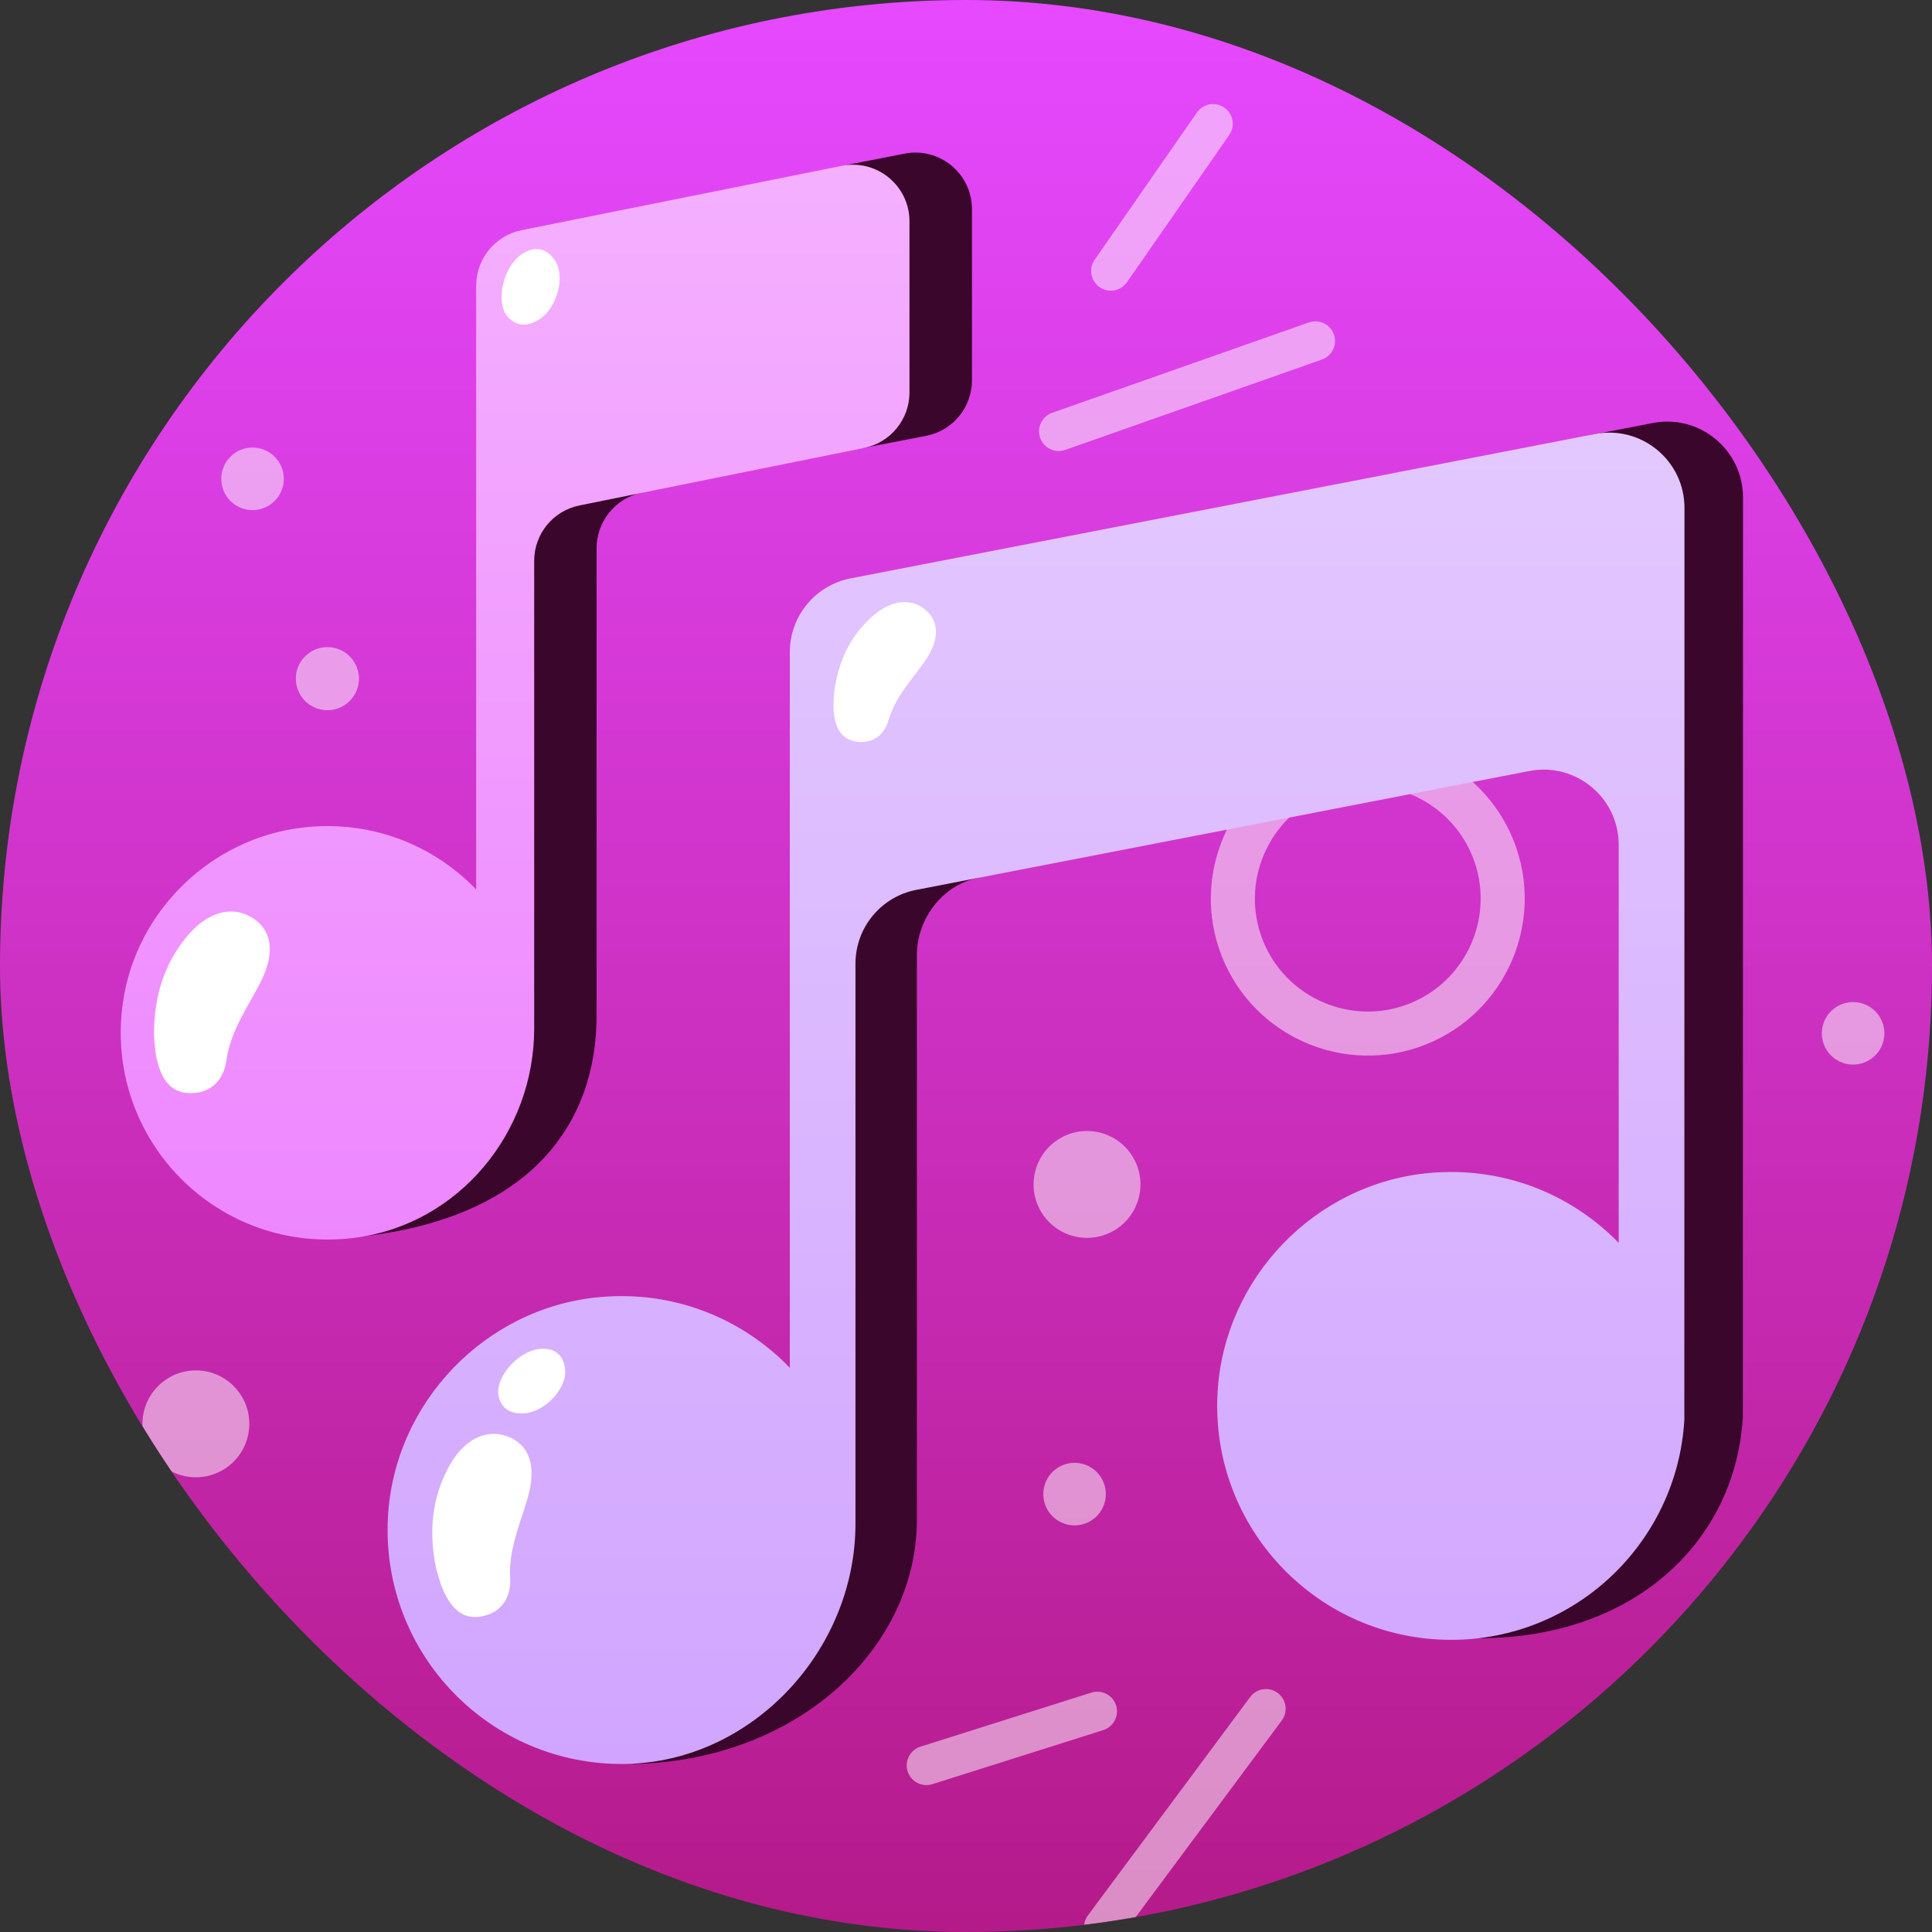 <svg width="100" height="100" viewBox="0 0 100 100" fill="none" xmlns="http://www.w3.org/2000/svg">
<rect x="0" y="0" width="100" height="100" fill="#333333" stroke="none"/>
<g clip-path="url(#clip0_12006_35158)">
<rect width="100" height="100" rx="50" fill="url(#paint0_linear_12006_35158)"/>
<g style="mix-blend-mode:soft-light" opacity="0.5">
<path d="M14.216 25.929C14.848 25.297 14.848 24.271 14.216 23.639C13.583 23.007 12.558 23.007 11.926 23.639C11.294 24.271 11.294 25.297 11.926 25.929C12.558 26.561 13.583 26.561 14.216 25.929Z" fill="white"/>
<path d="M57.195 77.707C57.401 76.836 56.862 75.965 55.992 75.759C55.121 75.553 54.249 76.092 54.044 76.963C53.838 77.833 54.377 78.705 55.247 78.91C56.118 79.116 56.99 78.577 57.195 77.707Z" fill="white"/>
<path d="M97.492 53.857C97.697 52.987 97.159 52.115 96.288 51.909C95.418 51.704 94.546 52.243 94.341 53.113C94.135 53.983 94.674 54.855 95.544 55.06C96.415 55.266 97.286 54.727 97.492 53.857Z" fill="white"/>
<path d="M54.114 63.045C55.074 64.232 56.816 64.416 58.003 63.456C59.19 62.495 59.375 60.754 58.414 59.567C57.454 58.379 55.712 58.196 54.525 59.156C53.338 60.117 53.154 61.858 54.114 63.045Z" fill="white"/>
<path d="M7.989 75.436C8.949 76.624 10.691 76.808 11.878 75.847C13.065 74.887 13.25 73.145 12.289 71.958C11.329 70.771 9.587 70.587 8.4 71.547C7.213 72.508 7.029 74.249 7.989 75.436Z" fill="white"/>
<path d="M67.744 16.691L54.461 21.366C53.93 21.552 53.651 22.134 53.838 22.664C54.025 23.195 54.606 23.474 55.137 23.287L68.42 18.611C68.951 18.425 69.23 17.843 69.043 17.313C68.856 16.782 68.275 16.504 67.744 16.691Z" fill="white"/>
<path d="M61.952 5.825L56.659 13.445C56.338 13.907 56.453 14.542 56.915 14.863C57.377 15.184 58.011 15.069 58.332 14.607L63.625 6.986C63.946 6.524 63.831 5.89 63.369 5.569C62.907 5.248 62.273 5.363 61.952 5.825Z" fill="white"/>
<path d="M64.709 87.837L56.31 99.141C55.975 99.593 56.069 100.23 56.52 100.566C56.972 100.901 57.61 100.807 57.945 100.356L66.344 89.052C66.679 88.6 66.585 87.963 66.134 87.627C65.682 87.292 65.044 87.386 64.709 87.837Z" fill="white"/>
<path d="M56.489 87.609L47.643 90.407C47.107 90.577 46.809 91.149 46.979 91.685C47.149 92.222 47.721 92.519 48.257 92.349L57.104 89.55C57.64 89.381 57.937 88.809 57.767 88.272C57.598 87.736 57.026 87.439 56.489 87.609Z" fill="white"/>
<path d="M78.346 43.514C80 47.677 77.959 52.41 73.797 54.064C69.634 55.718 64.901 53.678 63.247 49.514C61.592 45.352 63.633 40.619 67.795 38.965C71.958 37.311 76.691 39.351 78.346 43.514ZM65.365 48.673C66.555 51.667 69.96 53.136 72.954 51.945C75.949 50.755 77.416 47.35 76.227 44.356C75.036 41.361 71.632 39.893 68.637 41.083C65.643 42.274 64.175 45.678 65.365 48.673Z" fill="white"/>
<path d="M32.729 103.601C33.891 103.601 34.832 102.659 34.832 101.497C34.832 100.335 33.891 99.393 32.729 99.393C31.567 99.393 30.625 100.335 30.625 101.497C30.625 102.659 31.567 103.601 32.729 103.601Z" fill="white"/>
<path fill-rule="evenodd" clip-rule="evenodd" d="M18.537 34.764C18.816 35.988 17.665 37.056 16.465 36.686C15.265 36.315 14.916 34.785 15.837 33.931C16.757 33.078 18.257 33.54 18.537 34.764Z" fill="white"/>
</g>
<path d="M27.46 25.802L27.121 46.068C26.655 61.947 18.734 63.999 18.734 63.999C27.641 62.994 30.878 57.989 30.878 52.592V28.387C30.878 26.994 31.86 25.773 33.227 25.497L27.46 25.802Z" fill="#3A062B"/>
<path d="M46.803 7.955L43.836 8.538L44.591 23.206L47.96 22.554C49.326 22.279 50.309 21.078 50.309 19.684V10.825C50.308 8.977 48.616 7.59 46.803 7.955Z" fill="#3A062B"/>
<path d="M47.074 20.314V11.456C47.074 9.607 45.382 8.221 43.569 8.585L26.997 11.914C25.63 12.189 24.646 13.39 24.646 14.785V46.037C22.423 43.732 19.183 42.416 15.643 42.837C10.922 43.398 7.055 47.142 6.368 51.847C5.329 58.96 11.298 64.993 18.395 64.064C23.746 63.363 27.65 58.627 27.65 53.23C27.65 46.186 27.65 34.127 27.65 29.025C27.65 27.631 28.632 26.435 29.998 26.16L44.726 23.185C46.092 22.909 47.074 21.708 47.074 20.314Z" fill="url(#paint1_linear_12006_35158)"/>
<path d="M7.969 53.57C7.973 51.576 8.482 49.948 9.62 48.536C10.682 47.219 11.961 46.848 13.012 47.474C14.083 48.112 14.276 49.3 13.469 50.873C12.798 52.179 11.925 53.38 11.719 54.894C11.596 55.801 11.012 56.521 9.997 56.578C8.831 56.644 8.355 55.837 8.124 54.867C8.007 54.377 8.001 53.857 7.969 53.57Z" fill="white"/>
<path d="M26.19 16.288C25.659 15.444 26.102 13.774 26.988 13.169C27.66 12.711 28.284 12.812 28.73 13.494C29.277 14.328 28.829 15.95 27.915 16.531C27.245 16.956 26.642 16.885 26.19 16.288Z" fill="white"/>
<path d="M43.515 38.771V70.628C43.713 89.793 32.734 91.306 32.734 91.306C41.319 91.148 47.457 85.283 47.457 78.662V49.433C47.457 47.555 48.79 45.793 50.634 45.436L43.515 38.771Z" fill="#3A062B"/>
<path d="M85.547 21.895L82.242 22.536L86.785 43.333V64.11C85.323 80.258 76.539 84.796 76.539 84.796C84.623 84.796 89.823 79.757 90.21 73.364L90.218 25.747C90.218 23.28 87.968 21.426 85.547 21.895Z" fill="#3A062B"/>
<path d="M87.188 26.287C87.188 23.84 84.958 22.001 82.557 22.466L44.03 29.936C42.201 30.291 40.88 31.893 40.88 33.756V70.795C38.437 68.263 34.909 66.785 31.038 67.138C25.113 67.678 20.387 72.608 20.079 78.549C19.714 85.59 25.367 91.403 32.351 91.301C38.916 91.206 44.279 85.431 44.279 78.866V49.878C44.279 48.015 45.6 46.413 47.429 46.059L79.153 39.908C81.555 39.442 83.784 41.281 83.784 43.727V64.332C81.338 61.817 77.814 60.356 73.953 60.716C68.053 61.265 63.348 66.166 63.021 72.082C62.634 79.081 68.195 84.878 75.11 84.878C81.547 84.878 86.796 79.851 87.181 73.51L87.188 26.287Z" fill="url(#paint2_linear_12006_35158)"/>
<path d="M22.561 81.135C22.187 79.224 22.366 77.568 23.188 75.999C23.956 74.536 25.11 73.938 26.236 74.338C27.383 74.745 27.793 75.847 27.319 77.507C26.924 78.886 26.315 80.202 26.406 81.691C26.459 82.584 26.037 83.384 25.076 83.632C23.971 83.916 23.362 83.233 22.957 82.348C22.752 81.9 22.647 81.404 22.561 81.135Z" fill="white"/>
<path d="M25.785 72.156C25.71 71.184 26.853 69.943 27.894 69.824C28.683 69.734 29.176 70.105 29.252 70.897C29.344 71.867 28.219 73.065 27.165 73.15C26.392 73.213 25.903 72.877 25.785 72.156Z" fill="white"/>
<path d="M43.177 35.788C43.407 34.21 43.994 32.979 45.054 31.99C46.044 31.067 47.099 30.918 47.861 31.533C48.636 32.158 48.655 33.121 47.837 34.275C47.158 35.234 46.331 36.086 45.997 37.261C45.796 37.966 45.253 38.469 44.443 38.4C43.512 38.32 43.227 37.627 43.154 36.833C43.117 36.432 43.17 36.02 43.177 35.788Z" fill="white"/>
</g>
<defs>
<linearGradient id="paint0_linear_12006_35158" x1="50" y1="0" x2="50" y2="100" gradientUnits="userSpaceOnUse">
<stop stop-color="#E649FF"/>
<stop offset="1" stop-color="#B51A8A"/>
</linearGradient>
<linearGradient id="paint1_linear_12006_35158" x1="26.662" y1="8.527" x2="26.662" y2="64.159" gradientUnits="userSpaceOnUse">
<stop stop-color="#F4B0FF"/>
<stop offset="1" stop-color="#EE87FF"/>
</linearGradient>
<linearGradient id="paint2_linear_12006_35158" x1="53.625" y1="22.394" x2="53.625" y2="91.302" gradientUnits="userSpaceOnUse">
<stop stop-color="#E3C8FF"/>
<stop offset="1" stop-color="#D1A5FF"/>
</linearGradient>
<clipPath id="clip0_12006_35158">
<rect width="100" height="100" rx="50" fill="white"/>
</clipPath>
</defs>
</svg>
